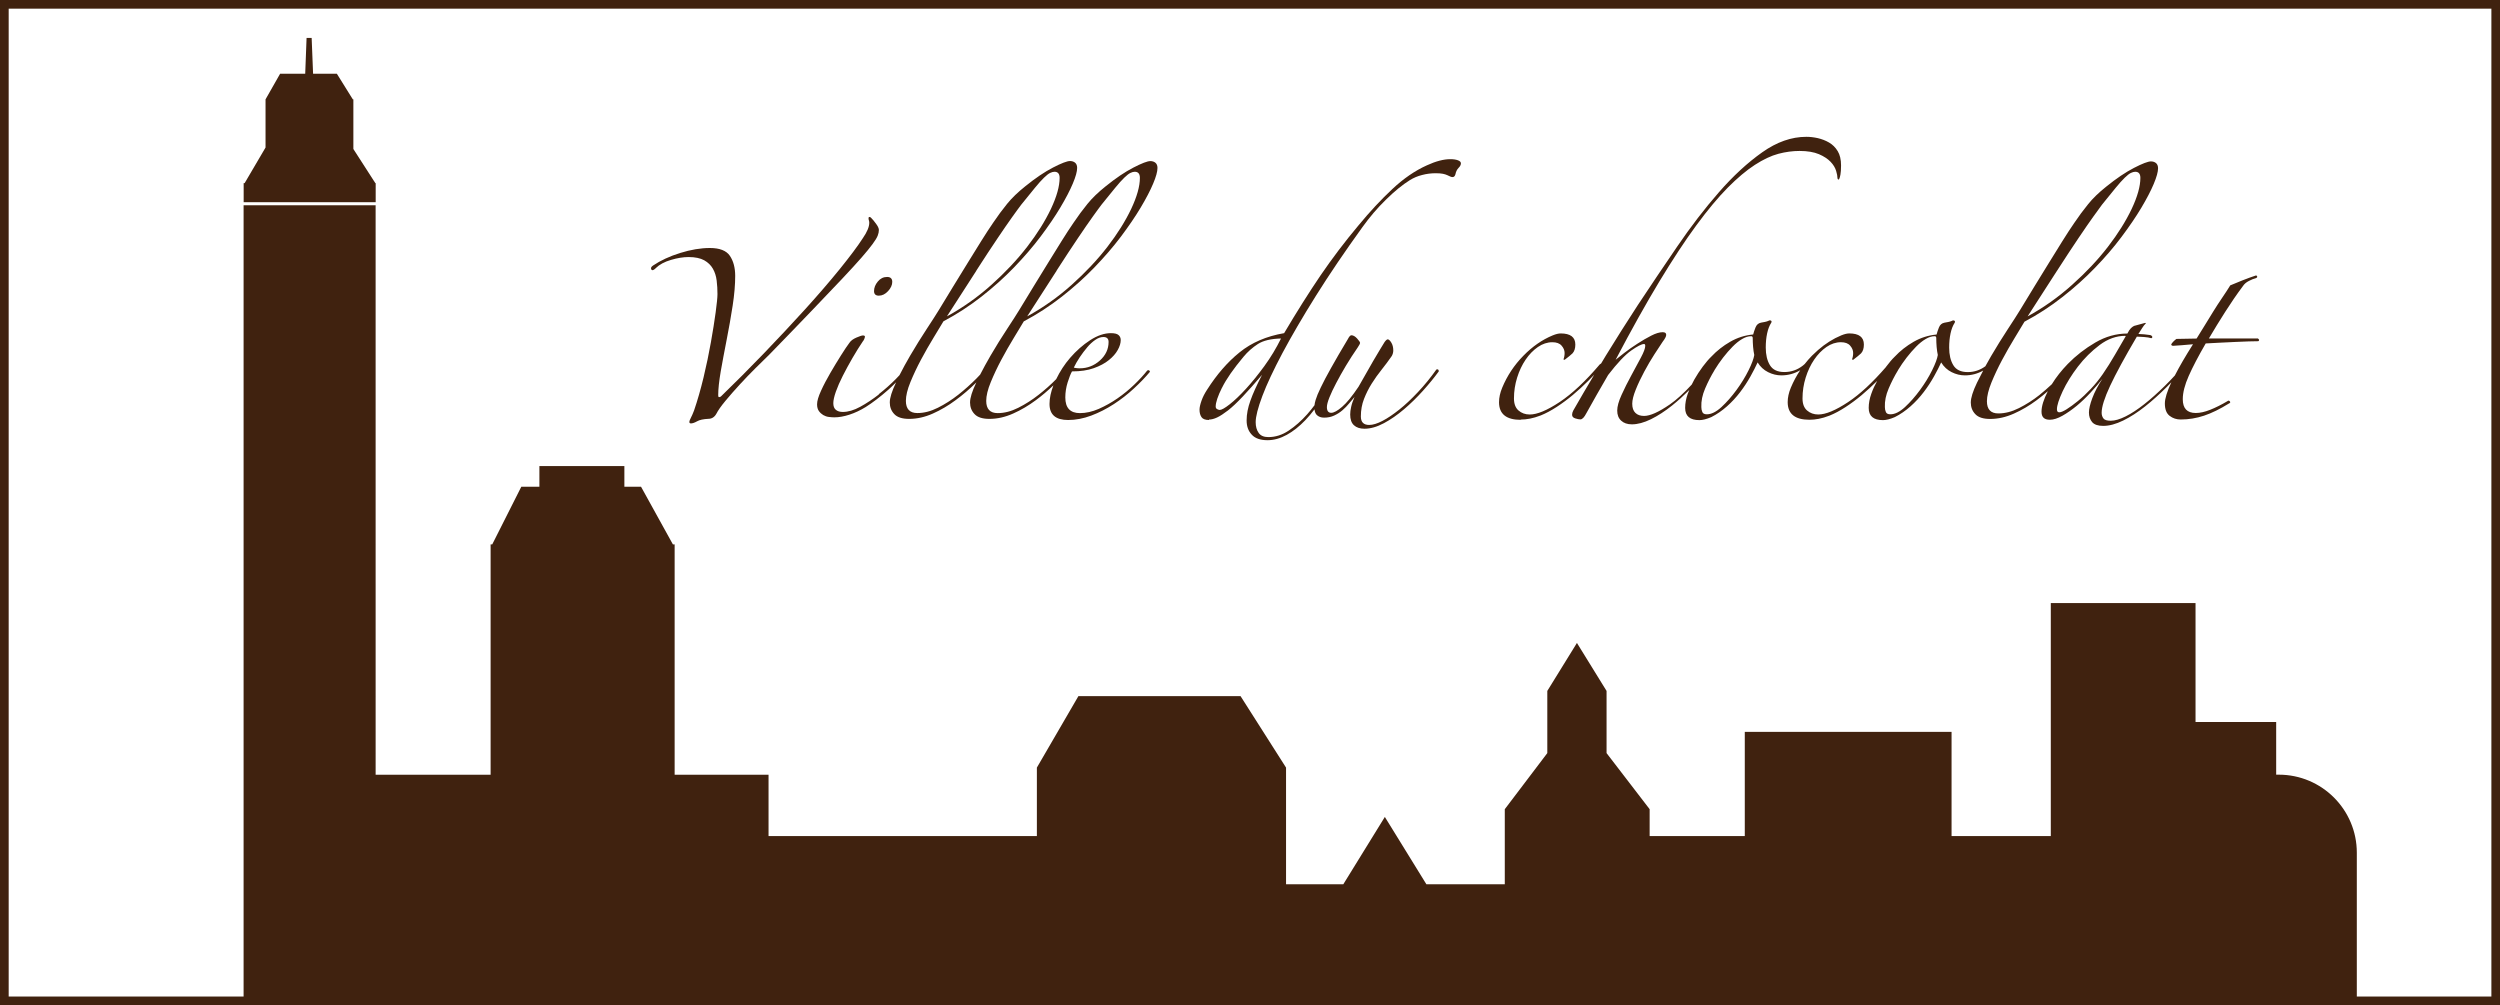 <?xml version="1.0" encoding="UTF-8"?>
<svg id="_レイヤー_2" data-name="レイヤー 2" xmlns="http://www.w3.org/2000/svg" viewBox="0 0 403.33 162.17">
  <defs>
    <style>
      .cls-1 {
        fill: #40220f;
        stroke-width: 0px;
      }
    </style>
  </defs>
  <g id="_レイヤー_1-2" data-name="レイヤー 1">
    <g>
      <path class="cls-1" d="m105.79,43.26c.59-.58,1.41-1.02,2.46-1.33,1.04-.31,1.99-.46,2.84-.46,1.06,0,1.9.18,2.52.52.62.35,1.08.8,1.4,1.36s.52,1.19.61,1.91c.09.72.13,1.45.13,2.19,0,.53-.1,1.51-.29,2.93-.19,1.42-.45,3.03-.77,4.84-.32,1.81-.71,3.69-1.18,5.65-.47,1.95-.98,3.73-1.53,5.34-.17.45-.34.84-.51,1.17-.17.33-.26.56-.26.68,0,.16.09.25.26.25.26,0,.58-.11.99-.34.4-.23,1.01-.36,1.82-.4.55,0,.98-.27,1.28-.8.3-.58.8-1.29,1.5-2.13s1.47-1.72,2.3-2.62c.83-.9,1.67-1.78,2.52-2.62.85-.84,1.6-1.57,2.23-2.19,2.68-2.76,4.98-5.13,6.89-7.13,1.91-1.99,3.53-3.69,4.85-5.09,1.32-1.4,2.36-2.54,3.13-3.42s1.36-1.61,1.79-2.19c.43-.58.7-1.03.83-1.36.13-.33.19-.64.19-.92,0-.25-.15-.58-.45-.99-.3-.41-.55-.72-.77-.93-.09-.12-.19-.18-.32-.18-.09,0-.13.08-.13.25,0,.08.02.19.06.31.04.12.06.25.06.37,0,.66-.34,1.48-1.02,2.47-.85,1.32-2.1,2.98-3.73,5-1.64,2.02-3.51,4.19-5.61,6.51-2.11,2.32-4.33,4.7-6.67,7.13-2.34,2.43-4.64,4.73-6.89,6.91-.09.08-.19.12-.32.12-.09,0-.13-.1-.13-.31,0-.99.14-2.27.41-3.86.28-1.58.6-3.29.96-5.12.36-1.83.68-3.65.96-5.46.28-1.81.41-3.41.41-4.81,0-1.32-.29-2.4-.86-3.24-.57-.84-1.65-1.26-3.22-1.26-1.49,0-3.09.27-4.79.8-1.7.53-3.17,1.21-4.4,2.04-.3.21-.38.41-.26.62s.36.14.7-.19Z"/>
      <path class="cls-1" d="m141.81,63.62c-1,.78-2.01,1.45-3.03,2.01-1.02.56-1.96.83-2.81.83-.47,0-.84-.11-1.12-.34-.28-.23-.41-.59-.41-1.08,0-.45.14-1.07.41-1.85.28-.78.65-1.64,1.12-2.56.47-.93.99-1.88,1.56-2.87.57-.99,1.14-1.89,1.69-2.71.08-.08.16-.21.22-.37.06-.16.1-.29.1-.37,0-.12-.11-.19-.32-.19-.17,0-.52.11-1.05.34-.53.23-.9.5-1.12.83-.34.45-.8,1.13-1.37,2.04-.57.91-1.15,1.85-1.72,2.84-.57.99-1.08,1.94-1.5,2.87-.43.93-.64,1.66-.64,2.19,0,.45.1.81.29,1.08.19.27.43.48.7.65.28.16.58.27.92.31.34.04.64.06.89.06.72,0,1.53-.14,2.42-.43.89-.29,1.76-.7,2.62-1.23,1.11-.7,2.32-1.62,3.64-2.78.45-.4.87-.81,1.28-1.22-.01.03-.03.05-.04.08-.66,1.38-.99,2.44-.99,3.18s.24,1.37.73,1.88c.49.52,1.29.77,2.39.77,1.28,0,2.55-.29,3.83-.86,1.28-.57,2.5-1.29,3.67-2.16,1.17-.86,2.28-1.81,3.32-2.84.01-.01.02-.02.03-.03-.01.02-.02.04-.03.06-.66,1.38-.99,2.44-.99,3.18s.24,1.37.73,1.88c.49.52,1.29.77,2.39.77,1.28,0,2.55-.29,3.83-.86,1.28-.57,2.5-1.29,3.67-2.16.99-.73,1.93-1.54,2.83-2.39-.41,1.06-.63,2.07-.63,3,0,1.73,1,2.59,3,2.59,1.23,0,2.48-.24,3.73-.71,1.25-.47,2.47-1.09,3.64-1.85,1.17-.76,2.25-1.6,3.25-2.53,1-.92,1.86-1.82,2.58-2.68,0-.12-.05-.2-.16-.25-.11-.04-.2-.02-.29.06-.55.7-1.24,1.45-2.07,2.25-.83.8-1.73,1.54-2.71,2.22-.98.68-1.99,1.24-3.03,1.7-1.04.45-2.05.68-3.03.68-1.57,0-2.36-.84-2.36-2.53,0-.82.13-1.64.38-2.44s.49-1.39.7-1.76c1.36,0,2.53-.17,3.51-.52.98-.35,1.79-.78,2.43-1.3.64-.51,1.12-1.06,1.44-1.64.32-.57.48-1.11.48-1.6,0-.33-.12-.6-.35-.8-.23-.21-.65-.31-1.24-.31-1.06,0-2.18.38-3.35,1.14-1.17.76-2.24,1.71-3.22,2.84-.91,1.05-1.65,2.2-2.25,3.44-.88.89-1.82,1.73-2.83,2.52-1.04.82-2.14,1.52-3.29,2.1s-2.25.86-3.32.86c-1.23,0-1.85-.66-1.85-1.97,0-.82.24-1.83.73-3.02.49-1.19,1.06-2.41,1.72-3.64.66-1.23,1.33-2.41,2.01-3.52.68-1.11,1.21-2,1.6-2.65,2.17-1.15,4.21-2.48,6.13-3.98,1.91-1.5,3.67-3.07,5.26-4.72s3.02-3.3,4.28-4.97c1.25-1.67,2.32-3.23,3.19-4.69.87-1.46,1.54-2.74,2.01-3.86.47-1.11.7-1.95.7-2.53,0-.37-.11-.65-.32-.83-.21-.18-.49-.28-.83-.28-.47,0-1.38.35-2.74,1.05-1.36.7-2.85,1.71-4.47,3.02-1.19.95-2.17,1.89-2.94,2.84-.77.95-1.51,1.95-2.23,3.02-.6.86-1.24,1.86-1.95,2.99s-1.44,2.31-2.2,3.55-1.54,2.5-2.33,3.79c-.79,1.29-1.54,2.54-2.27,3.73-.43.7-1.08,1.73-1.98,3.09s-1.79,2.8-2.68,4.32c-.62,1.06-1.16,2.07-1.67,3.05-.2.21-.38.4-.59.62-.92.92-1.89,1.8-2.93,2.62-1.04.82-2.14,1.52-3.29,2.1s-2.25.86-3.32.86c-1.23,0-1.85-.66-1.85-1.97,0-.82.24-1.83.73-3.02.49-1.19,1.06-2.41,1.72-3.64.66-1.23,1.33-2.41,2.01-3.52.68-1.11,1.21-2,1.6-2.65,2.17-1.15,4.21-2.48,6.13-3.98,1.91-1.5,3.67-3.07,5.26-4.72s3.02-3.3,4.28-4.97c1.25-1.67,2.32-3.23,3.19-4.69.87-1.46,1.54-2.74,2.01-3.86.47-1.11.7-1.95.7-2.53,0-.37-.11-.65-.32-.83-.21-.18-.49-.28-.83-.28-.47,0-1.38.35-2.74,1.05-1.36.7-2.85,1.71-4.47,3.02-1.19.95-2.17,1.89-2.94,2.84-.77.95-1.51,1.95-2.23,3.02-.6.86-1.24,1.86-1.95,2.99s-1.44,2.31-2.2,3.55-1.54,2.5-2.33,3.79c-.79,1.29-1.54,2.54-2.27,3.73-.43.7-1.08,1.73-1.98,3.09-.89,1.36-1.79,2.8-2.68,4.32-.64,1.09-1.2,2.13-1.72,3.15-.19.2-.36.39-.58.61-.85.86-1.78,1.69-2.78,2.47Zm33.59-7.59c.42-.49.86-.89,1.31-1.2.45-.31.88-.46,1.31-.46.55,0,.83.27.83.8,0,1.15-.47,2.15-1.4,2.99-.94.84-2.02,1.26-3.25,1.26-.13,0-.3,0-.51-.03-.21-.02-.36-.05-.45-.09.26-.53.57-1.09.96-1.67s.79-1.11,1.21-1.6Zm-4.94-12.37c1.34-2.08,2.49-3.83,3.45-5.25.96-1.42,1.74-2.56,2.36-3.42.62-.86,1.09-1.52,1.44-1.97.89-1.11,1.63-2.01,2.2-2.71.57-.7,1.06-1.24,1.47-1.64.4-.39.73-.65.99-.77.25-.12.49-.19.7-.19.55,0,.83.33.83.99,0,1.36-.47,3.02-1.4,5-.94,1.97-2.21,4.01-3.83,6.11s-3.54,4.14-5.77,6.14c-2.23,2-4.63,3.69-7.18,5.09,1.83-2.84,3.41-5.3,4.75-7.37Zm-12.95,0c1.34-2.08,2.49-3.83,3.45-5.25.96-1.42,1.74-2.56,2.36-3.42.62-.86,1.09-1.52,1.44-1.97.89-1.11,1.63-2.01,2.2-2.71.57-.7,1.06-1.24,1.47-1.64.4-.39.73-.65.99-.77.25-.12.49-.19.7-.19.55,0,.83.33.83.99,0,1.36-.47,3.02-1.4,5-.94,1.97-2.21,4.01-3.83,6.11-1.62,2.1-3.54,4.14-5.77,6.14-2.23,2-4.63,3.69-7.18,5.09,1.83-2.84,3.41-5.3,4.75-7.37Z"/>
      <path class="cls-1" d="m141.01,46.96c0,.49.26.74.77.74.55,0,1.05-.25,1.5-.74.45-.49.67-.99.67-1.48,0-.53-.28-.8-.83-.8-.6,0-1.1.25-1.5.74-.41.49-.61,1.01-.61,1.54Z"/>
      <path class="cls-1" d="m195.05,67.69c.38,0,.82-.11,1.31-.34.49-.23,1.07-.61,1.76-1.14.68-.53,1.47-1.28,2.36-2.22s1.94-2.12,3.13-3.52c-.85,1.65-1.48,3.03-1.88,4.17-.41,1.13-.61,2.19-.61,3.18s.28,1.72.83,2.31c.55.6,1.4.89,2.55.89,1.02,0,2.05-.29,3.09-.86s2.04-1.37,3-2.37c.51-.53,1-1.12,1.48-1.75.05.4.16.73.4.94.3.27.68.4,1.15.4.6,0,1.14-.11,1.63-.34.49-.23.94-.51,1.34-.86s.77-.72,1.08-1.11c.32-.39.61-.73.86-1.02-.25.58-.44,1.1-.54,1.57-.11.47-.16.89-.16,1.26,0,.78.2,1.36.61,1.73.4.37.97.56,1.69.56.98,0,2.02-.3,3.13-.89s2.19-1.35,3.25-2.25c1.06-.9,2.08-1.9,3.06-2.99.98-1.09,1.83-2.13,2.55-3.12,0-.29-.13-.39-.38-.31-.94,1.32-1.92,2.53-2.97,3.64-1.04,1.11-2.05,2.06-3.03,2.84-.98.78-1.88,1.39-2.71,1.82s-1.54.65-2.14.65c-.89,0-1.34-.45-1.34-1.36,0-1.03.17-1.97.51-2.84s.75-1.69,1.24-2.47c.49-.78,1.02-1.53,1.6-2.25.57-.72,1.12-1.45,1.63-2.19.17-.29.25-.6.25-.92,0-.49-.11-.92-.32-1.26-.21-.35-.41-.52-.57-.52-.13,0-.3.14-.51.43-.17.29-.43.71-.77,1.26s-.7,1.16-1.08,1.82c-.38.66-.78,1.35-1.18,2.07-.41.72-.8,1.41-1.18,2.07-1.02,1.52-1.9,2.6-2.65,3.24-.74.64-1.33.96-1.75.96-.47,0-.7-.31-.7-.92,0-.37.14-.89.41-1.57s.64-1.45,1.09-2.31c.45-.86.97-1.79,1.56-2.78.59-.99,1.23-1.97,1.91-2.96.25-.37.38-.62.38-.74s-.16-.36-.48-.71c-.32-.35-.63-.52-.92-.52-.17,0-.36.21-.57.62-1.11,1.85-2.01,3.4-2.71,4.66-.7,1.25-1.26,2.3-1.66,3.15-.41.84-.68,1.51-.83,2.01-.1.32-.15.6-.18.85-.38.51-.77,1-1.19,1.47-.94,1.05-1.92,1.92-2.97,2.62-1.04.7-2.14,1.05-3.29,1.05-.72,0-1.25-.23-1.56-.68-.32-.45-.48-1.03-.48-1.73,0-.9.36-2.31,1.08-4.23.72-1.91,1.81-4.22,3.25-6.94,1.45-2.71,3.24-5.79,5.39-9.22,2.15-3.43,4.65-7.12,7.5-11.07,1.15-1.6,2.41-3.09,3.8-4.44,1.38-1.36,2.67-2.41,3.86-3.15.6-.37,1.25-.65,1.98-.83.72-.19,1.45-.28,2.17-.28.51,0,.9.03,1.18.09.28.06.51.13.7.22.19.08.35.15.48.22.13.06.26.09.38.09.21,0,.36-.14.45-.43.09-.45.26-.8.51-1.05.25-.25.38-.49.38-.74,0-.21-.16-.37-.48-.49s-.73-.18-1.24-.18c-1.06,0-2.32.33-3.76.99-1.92.86-3.78,2.14-5.58,3.83-1.81,1.69-3.63,3.64-5.46,5.86-2.21,2.63-4.25,5.33-6.13,8.08-1.87,2.76-3.83,5.86-5.87,9.31-2.85.49-5.24,1.52-7.18,3.09-1.94,1.56-3.69,3.58-5.26,6.05-.38.58-.68,1.16-.89,1.76-.21.6-.32,1.08-.32,1.45,0,.49.11.89.32,1.2.21.31.62.46,1.21.46Zm2.11-5.15c.68-1.38,1.83-3.03,3.45-4.97.68-.82,1.46-1.51,2.33-2.07.87-.56,2.12-.85,3.73-.89-.77,1.56-1.66,3.04-2.68,4.44-1.02,1.4-2.01,2.62-2.97,3.67-.96,1.05-1.83,1.88-2.62,2.5-.79.62-1.33.92-1.63.92-.09,0-.21-.04-.38-.12-.17-.08-.26-.23-.26-.43,0-.66.34-1.68,1.02-3.05Z"/>
      <path class="cls-1" d="m245.33,67.69c.47,0,.97-.05,1.5-.15.53-.1,1.12-.28,1.75-.52.81-.33,1.66-.78,2.55-1.36s1.76-1.22,2.62-1.94c.85-.72,1.68-1.48,2.49-2.28.34-.33.65-.66.96-.99-1.11,1.86-2.23,3.77-3.38,5.78-.13.25-.19.47-.19.68,0,.29.17.48.51.59s.62.16.83.16c.3,0,.62-.33.96-.99.47-.86,1.02-1.85,1.66-2.96.64-1.11,1.25-2.18,1.85-3.21,1.49-1.93,2.73-3.25,3.73-3.95,1-.7,1.69-1.05,2.07-1.05.13,0,.19.1.19.31,0,.37-.23,1-.7,1.88-.47.88-.99,1.85-1.56,2.9-.57,1.05-1.1,2.09-1.56,3.12-.47,1.03-.7,1.87-.7,2.53,0,.7.21,1.24.64,1.63.42.39,1,.59,1.72.59.93,0,1.97-.28,3.09-.83,1.13-.56,2.25-1.29,3.38-2.19.95-.76,1.88-1.61,2.8-2.52-.08.2-.18.4-.25.61-.28.78-.42,1.54-.42,2.28,0,1.32.77,1.97,2.3,1.97.51,0,1.15-.16,1.92-.49.89-.45,1.73-1.03,2.52-1.73.79-.7,1.5-1.47,2.14-2.31.64-.84,1.19-1.69,1.66-2.53.47-.84.85-1.59,1.15-2.25.43.7.99,1.22,1.69,1.57.7.35,1.41.52,2.14.52,1.11,0,2.12-.29,3.04-.83-.59.88-1.09,1.81-1.51,2.81-.34.82-.51,1.6-.51,2.34,0,1.89,1.17,2.84,3.51,2.84.47,0,.97-.05,1.5-.15.53-.1,1.12-.28,1.75-.52.81-.33,1.66-.78,2.55-1.36s1.76-1.22,2.62-1.94c.85-.72,1.68-1.48,2.49-2.28.01-.01.02-.02.03-.04-.38.68-.71,1.38-.96,2.1-.28.78-.42,1.54-.42,2.28,0,1.32.77,1.97,2.3,1.97.51,0,1.15-.16,1.92-.49.89-.45,1.73-1.03,2.52-1.73.79-.7,1.5-1.47,2.14-2.31.64-.84,1.19-1.69,1.66-2.53.47-.84.85-1.59,1.15-2.25.43.7.99,1.22,1.69,1.57.7.35,1.41.52,2.14.52,1.08,0,2.06-.27,2.95-.78-.36.67-.7,1.34-1.01,1.98-.66,1.38-.99,2.44-.99,3.18s.24,1.37.73,1.88c.49.52,1.29.77,2.39.77,1.28,0,2.55-.29,3.83-.86,1.28-.57,2.5-1.29,3.67-2.16.62-.46,1.23-.95,1.81-1.46-.67,1.31-1.02,2.42-1.02,3.31s.45,1.3,1.34,1.3c.6,0,1.28-.22,2.04-.65s1.53-.97,2.3-1.6c.77-.64,1.51-1.35,2.23-2.13.72-.78,1.36-1.52,1.91-2.22-.72,1.11-1.27,2.15-1.63,3.12s-.54,1.74-.54,2.31c0,.62.17,1.13.51,1.54s.94.62,1.79.62c.98,0,2.05-.29,3.22-.86,1.17-.57,2.35-1.34,3.54-2.28s2.37-2.01,3.54-3.18c.24-.24.46-.48.7-.72-.69,1.48-1.05,2.63-1.05,3.41,0,.95.25,1.61.77,2.01s1.11.59,1.79.59c1.28,0,2.53-.21,3.77-.62,1.23-.41,2.57-1.07,4.02-1.97.21-.08.25-.19.13-.34-.13-.14-.25-.15-.38-.03-.98.58-1.9,1.04-2.78,1.39-.87.35-1.65.52-2.33.52-1.4,0-2.1-.74-2.1-2.22,0-1.07.32-2.32.96-3.76.64-1.44,1.55-3.19,2.74-5.24.64-.04,1.38-.08,2.23-.12.85-.04,1.68-.08,2.49-.12.81-.04,1.55-.07,2.23-.09.68-.02,1.19-.03,1.53-.03.08-.04.13-.1.13-.19s-.06-.16-.19-.25h-7.91c.85-1.44,1.73-2.88,2.65-4.32.92-1.44,1.86-2.82,2.84-4.13.21-.33.53-.61.96-.83s.81-.38,1.15-.46c.17-.08.23-.17.19-.28-.04-.1-.11-.15-.19-.15-.64.21-1.37.47-2.2.8-.83.33-1.48.6-1.95.8-.38.62-.82,1.29-1.31,2.01-.49.72-.97,1.46-1.44,2.22-.47.76-.94,1.52-1.4,2.28s-.89,1.45-1.28,2.07l-3.26.06c-.38.29-.66.58-.83.86,0,.17.11.25.32.25.13,0,.56-.03,1.31-.09.74-.06,1.37-.11,1.88-.16-1.23,1.94-2.2,3.61-2.93,5.04-.53.58-1.07,1.14-1.63,1.69-1.13,1.11-2.22,2.09-3.29,2.93-1.06.84-2.06,1.5-3,1.97-.94.47-1.74.71-2.42.71-.6,0-.99-.12-1.18-.37-.19-.25-.29-.56-.29-.92,0-.95.46-2.4,1.37-4.35.91-1.95,2.35-4.6,4.31-7.93.26,0,.64.02,1.15.06.51.04.89.1,1.15.19.13,0,.19-.06.19-.19s-.11-.23-.32-.31c-.21-.04-.53-.08-.96-.12-.43-.04-.74-.06-.96-.06.21-.33.41-.65.61-.96.19-.31.39-.56.61-.77l-.13-.06-1.79.49c-.17.08-.34.21-.51.37-.17.16-.36.45-.57.86-1.79,0-3.51.48-5.17,1.45s-3.14,2.12-4.44,3.45c-1.03,1.06-1.89,2.16-2.58,3.28-.65.6-1.31,1.19-2.01,1.75-1.04.82-2.14,1.52-3.29,2.1-1.15.58-2.26.86-3.32.86-1.24,0-1.85-.66-1.85-1.97,0-.82.25-1.83.73-3.02.49-1.19,1.06-2.41,1.72-3.64s1.33-2.41,2.01-3.52c.68-1.11,1.21-2,1.6-2.65,2.17-1.15,4.21-2.48,6.12-3.98,1.92-1.5,3.67-3.07,5.26-4.72,1.6-1.65,3.02-3.3,4.27-4.97,1.25-1.67,2.32-3.23,3.19-4.69.87-1.46,1.54-2.74,2.01-3.86s.7-1.95.7-2.53c0-.37-.11-.65-.32-.83-.21-.18-.49-.28-.83-.28-.47,0-1.38.35-2.74,1.05-1.36.7-2.85,1.71-4.47,3.02-1.19.95-2.17,1.89-2.93,2.84-.77.95-1.51,1.95-2.23,3.02-.6.86-1.24,1.86-1.95,2.99-.7,1.13-1.43,2.31-2.2,3.55s-1.54,2.5-2.33,3.79c-.79,1.29-1.54,2.54-2.27,3.73-.43.7-1.08,1.73-1.98,3.09-.89,1.36-1.79,2.8-2.68,4.32-.33.56-.63,1.1-.93,1.65-.85.62-1.8.94-2.84.94-1.11,0-1.88-.37-2.33-1.11-.45-.74-.67-1.69-.67-2.84,0-.82.07-1.58.22-2.28.15-.7.37-1.27.67-1.73.08-.16.06-.28-.06-.34-.13-.06-.26-.05-.38.03-.17.08-.36.14-.57.18-.21.04-.43.08-.64.12-.43.08-.72.34-.89.77-.17.43-.3.81-.38,1.14-1.32.12-2.55.51-3.7,1.17-1.15.66-2.17,1.46-3.06,2.41-.43.41-.88.95-1.37,1.6-.02.03-.04.06-.06.09-2.14,2.47-4.17,4.36-6.07,5.62-2.02,1.34-3.63,2.01-4.82,2.01-.72,0-1.33-.22-1.82-.65-.49-.43-.73-1.08-.73-1.94,0-1.15.17-2.27.51-3.36.34-1.09.8-2.06,1.37-2.9.57-.84,1.23-1.52,1.98-2.04.74-.51,1.52-.77,2.33-.77.68,0,1.18.18,1.5.56.32.37.48.76.48,1.17,0,.37-.06.72-.19,1.05l.19.06c.6-.45,1.02-.8,1.28-1.05.3-.33.45-.8.45-1.42,0-1.19-.79-1.79-2.36-1.79-.34,0-.76.1-1.28.31-1.33.55-2.59,1.35-3.78,2.39-.01,0-.02.02-.03.03-.32.28-.63.57-.94.88-.41.42-.79.86-1.15,1.32-.1.08-.18.17-.29.25-.89.7-1.89,1.05-3,1.05s-1.88-.37-2.33-1.11c-.45-.74-.67-1.69-.67-2.84,0-.82.07-1.58.22-2.28.15-.7.37-1.27.67-1.73.08-.16.06-.28-.06-.34-.13-.06-.26-.05-.38.03-.17.08-.36.14-.57.18-.21.04-.43.08-.64.12-.43.08-.72.34-.89.77-.17.43-.3.81-.38,1.14-1.32.12-2.55.51-3.7,1.17-1.15.66-2.17,1.46-3.06,2.41-.43.41-.88.95-1.37,1.6-.49.66-.95,1.36-1.37,2.1-.15.26-.28.53-.41.8-1.28,1.39-2.46,2.46-3.54,3.21-1.79,1.23-3.17,1.85-4.15,1.85-.6,0-1.06-.16-1.4-.49-.34-.33-.51-.82-.51-1.48,0-.58.19-1.34.57-2.28.38-.95.84-1.91,1.37-2.9s1.07-1.91,1.63-2.78c.55-.86,1-1.54,1.34-2.04.38-.49.57-.86.57-1.11,0-.29-.19-.43-.57-.43-.51,0-1.13.19-1.85.56-.72.37-1.47.8-2.23,1.3-.77.49-1.47.99-2.11,1.48-.64.49-1.11.86-1.4,1.11,2.55-4.85,4.9-9.06,7.05-12.62,2.15-3.56,4.14-6.58,5.97-9.07,1.83-2.49,3.52-4.51,5.07-6.08,1.55-1.56,3.01-2.79,4.37-3.67,1.36-.88,2.63-1.48,3.8-1.79s2.31-.46,3.41-.46c1.28,0,2.32.18,3.13.52.81.35,1.43.76,1.88,1.23.45.47.74.96.89,1.45.15.49.22.88.22,1.17,0,.08.03.16.1.22.07.06.13.03.19-.09.06-.12.13-.35.19-.68.06-.33.1-.82.1-1.48,0-.95-.18-1.72-.54-2.31-.36-.6-.83-1.06-1.4-1.39-.57-.33-1.18-.56-1.82-.71-.64-.14-1.25-.21-1.85-.21-2.38,0-4.75.83-7.11,2.5s-4.69,3.81-6.99,6.45c-2.3,2.63-4.54,5.55-6.73,8.76-2.19,3.21-4.31,6.35-6.35,9.44-1.74,2.67-3.47,5.4-5.17,8.17-.25.4-.5.84-.75,1.25-.06.03-.13.07-.21.14-2.3,2.71-4.46,4.74-6.48,6.08-2.02,1.34-3.63,2.01-4.82,2.01-.72,0-1.33-.22-1.82-.65-.49-.43-.73-1.08-.73-1.94,0-1.15.17-2.27.51-3.36.34-1.09.8-2.06,1.37-2.9.57-.84,1.23-1.52,1.98-2.04.74-.51,1.52-.77,2.33-.77.68,0,1.18.18,1.5.56.32.37.48.76.48,1.17,0,.37-.06.72-.19,1.05l.19.06c.6-.45,1.02-.8,1.28-1.05.3-.33.45-.8.45-1.42,0-1.19-.79-1.79-2.36-1.79-.34,0-.76.1-1.28.31-1.7.7-3.29,1.8-4.75,3.3-1.47,1.5-2.61,3.22-3.41,5.15-.34.82-.51,1.6-.51,2.34,0,1.89,1.17,2.84,3.51,2.84Zm93.41-12.03c1.32-.99,2.7-1.48,4.15-1.48l.06.06c-.51.86-1.08,1.85-1.72,2.96s-1.3,2.16-1.98,3.15c-.6.86-1.24,1.67-1.95,2.41-.7.74-1.39,1.39-2.07,1.94s-1.29,1-1.82,1.33c-.53.33-.92.49-1.18.49s-.38-.16-.38-.49c0-.62.31-1.58.92-2.9.62-1.32,1.44-2.64,2.46-3.98,1.02-1.33,2.19-2.5,3.51-3.49Zm-6.86-12c1.34-2.08,2.49-3.83,3.45-5.25.96-1.42,1.74-2.56,2.36-3.42.62-.86,1.09-1.52,1.43-1.97.89-1.11,1.63-2.01,2.2-2.71.57-.7,1.06-1.24,1.47-1.64.4-.39.73-.65.99-.77.26-.12.49-.19.7-.19.55,0,.83.33.83.99,0,1.36-.47,3.02-1.4,5-.94,1.97-2.21,4.01-3.83,6.11-1.62,2.1-3.54,4.14-5.78,6.14-2.23,2-4.62,3.69-7.18,5.09,1.83-2.84,3.41-5.3,4.75-7.37Zm-25.68,16.07c.43-.7.89-1.38,1.4-2.04.51-.66,1.02-1.24,1.53-1.76s1.02-.93,1.53-1.23c.51-.31,1-.46,1.47-.46.17,0,.25.1.25.31,0,.45.02.92.06,1.42.04.49.11.92.19,1.3-.09.58-.39,1.4-.92,2.47s-1.18,2.13-1.95,3.18c-.77,1.05-1.57,1.96-2.42,2.75-.85.78-1.64,1.17-2.36,1.17-.38,0-.63-.12-.73-.37-.11-.25-.16-.51-.16-.8-.04-.95.16-1.94.61-2.99.45-1.05.95-2.03,1.5-2.93Zm-29.61,0c.43-.7.89-1.38,1.4-2.04.51-.66,1.02-1.24,1.53-1.76s1.02-.93,1.53-1.23c.51-.31,1-.46,1.47-.46.17,0,.25.1.25.31,0,.45.02.92.06,1.42.04.49.11.92.19,1.3-.09.58-.39,1.4-.92,2.47s-1.18,2.13-1.95,3.18c-.77,1.05-1.57,1.96-2.42,2.75-.85.78-1.64,1.17-2.36,1.17-.38,0-.63-.12-.73-.37-.11-.25-.16-.51-.16-.8-.04-.95.16-1.94.61-2.99.45-1.05.95-2.03,1.5-2.93Z"/>
      <polygon class="cls-1" points="51.32 32.62 60.61 32.62 60.61 29.54 60.55 29.54 57.01 24.04 57.01 16.03 56.92 16.03 54.35 11.9 50.51 11.9 50.28 6.12 49.46 6.12 49.24 11.9 45.19 11.9 42.84 16.03 42.84 23.8 39.47 29.54 39.31 29.54 39.31 32.62 48.44 32.62 51.32 32.62"/>
      <path class="cls-1" d="m0,0v162.17h403.33V0H0Zm401.93,160.77h-21.7v-23.2c0-6.95-5.64-12.59-12.59-12.59h-.42v-8.5h-13.01v-19.18h-23.35v37.59h-16.01v-16.81h-33.36v16.81h-15.35v-4.34l-6.95-9.05v-10.03l-4.78-7.74-4.78,7.74v10.03l-6.86,9.05v12.11h-12.65l-6.7-10.86-6.7,10.86h-9.24v-18.82l-7.34-11.53h-26.16l-6.7,11.53v11.05h-43.29v-9.9h-15.15v-37.16h-.28l-5.14-9.3h-2.69v-3.34h-13.71v3.34h-2.92l-4.69,9.3h-.26v37.16h-18.55V33.12h-21.3v127.65H1.4V1.4h400.54v159.38Z"/>
    </g>
  </g>
</svg>